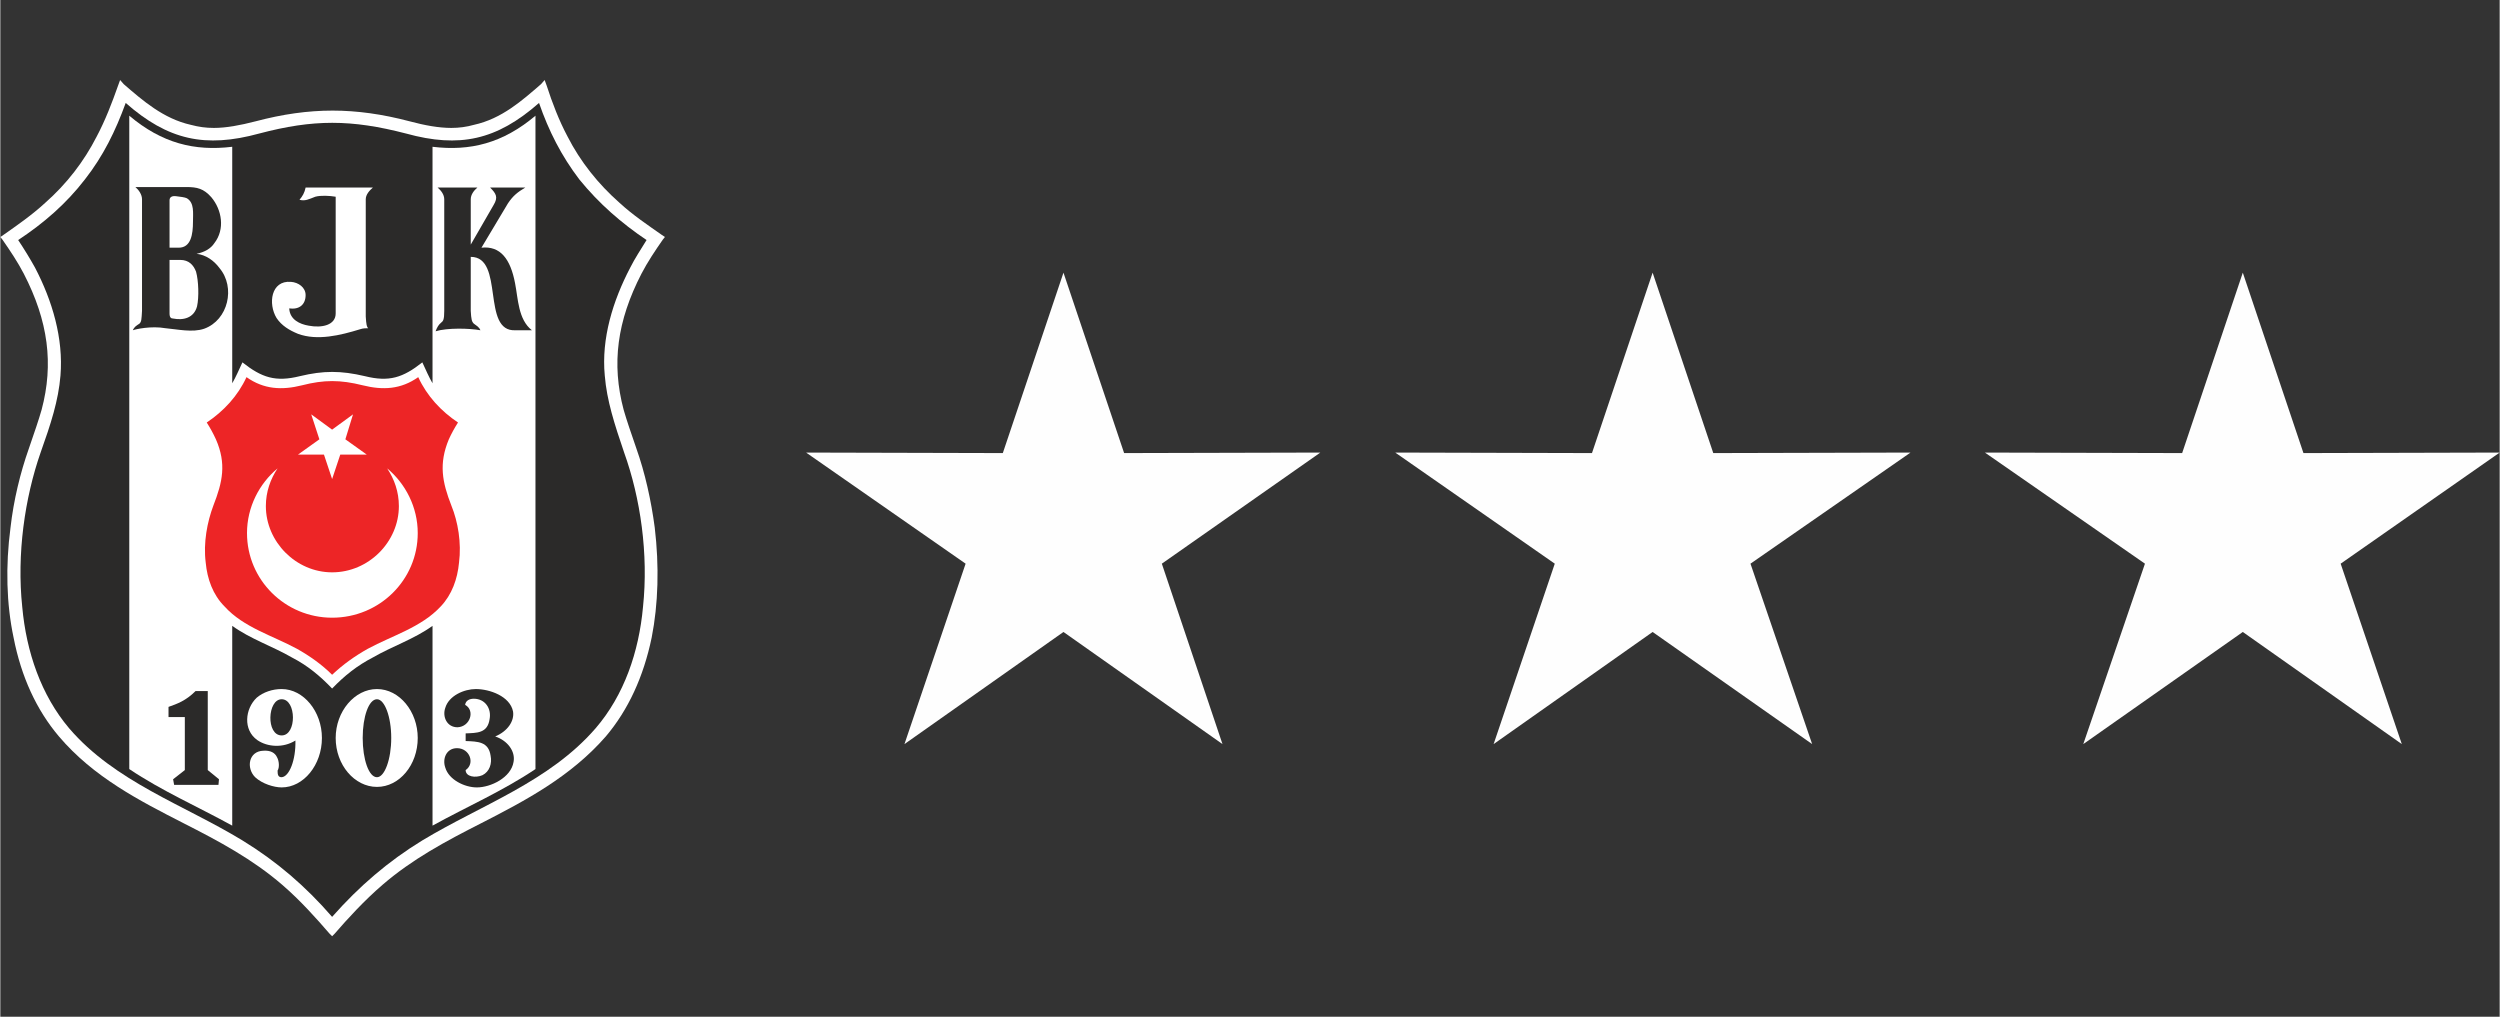 <?xml version="1.0" encoding="UTF-8"?>
<!DOCTYPE svg PUBLIC "-//W3C//DTD SVG 1.1//EN" "http://www.w3.org/Graphics/SVG/1.1/DTD/svg11.dtd">
<!-- Creator: CorelDRAW X8 -->
<svg xmlns="http://www.w3.org/2000/svg" xml:space="preserve" width="49.176mm" height="20mm" version="1.1" style="shape-rendering:geometricPrecision; text-rendering:geometricPrecision; image-rendering:optimizeQuality; fill-rule:evenodd; clip-rule:evenodd"
viewBox="0 0 4904 1995"
 xmlns:xlink="http://www.w3.org/1999/xlink">
 <rect x="0" y="0" width="4904" height="1995" fill="#333333" stroke="none"/>
 <defs>
  <style type="text/css">
   <![CDATA[
    .fil4 {fill:none}
    .fil2 {fill:#2B2A29}
    .fil3 {fill:#ED2526}
    .fil0 {fill:#FEFEFE}
    .fil1 {fill:white}
   ]]>
  </style>
 </defs>
 <g id="Katman_x0020_1">
  <g id="_502299049168">
   <polygon class="fil0" points="2086,535 2205,889 2590,888 2279,1106 2398,1460 2086,1240 1774,1460 1894,1106 1581,888 1967,889 "/>
   <polygon class="fil0" points="3242,535 3361,889 3748,888 3434,1106 3555,1460 3242,1240 2930,1460 3050,1106 2737,888 3123,889 "/>
   <polygon class="fil0" points="4400,535 4519,889 4904,888 4592,1106 4712,1460 4400,1240 4087,1460 4208,1106 3894,888 4281,889 "/>
  </g>
  <g id="_664312509120">
   <path class="fil1" d="M646 1832c-26,-30 -57,-65 -93,-96 -58,-50 -123,-85 -194,-121 -86,-44 -176,-90 -244,-170 -44,-52 -74,-117 -89,-194 -14,-66 -16,-140 -6,-216 6,-53 19,-107 36,-155 11,-32 19,-55 25,-76 24,-90 13,-174 -35,-267 -12,-23 -26,-44 -42,-67l-4 -5 6 -4c27,-19 56,-39 82,-63 42,-37 76,-81 101,-130 17,-32 30,-66 42,-100l4 -11 7 8c37,32 78,68 132,80 15,4 29,6 45,6 24,0 51,-5 82,-13 53,-14 102,-21 151,-21 48,0 98,7 151,21 30,8 57,13 82,13 15,0 30,-2 44,-6 55,-12 95,-48 132,-80l7 -8 4 11c11,34 24,68 41,100 25,49 60,93 102,130 26,24 56,44 83,63l6 4 -4 5c-16,23 -30,44 -42,67 -48,93 -59,177 -35,267 6,21 14,44 25,76 17,48 29,102 36,155 9,76 7,150 -6,216 -16,77 -46,142 -90,194 -69,79 -158,126 -244,170 -71,36 -136,71 -194,121 -36,31 -68,66 -94,96l-5 5 -5 -5 0 0z"/>
   <path class="fil1" d="M651 1827c-29,-34 -60,-67 -94,-97 -60,-50 -126,-85 -195,-121 -87,-45 -175,-90 -242,-168 -92,-110 -111,-266 -94,-404 7,-55 19,-108 36,-155 9,-27 18,-52 24,-77 27,-97 12,-182 -34,-271 -13,-24 -28,-46 -43,-67 29,-21 58,-40 84,-64 42,-38 76,-82 102,-131 17,-33 30,-68 43,-102 40,36 80,70 135,82 38,9 80,6 129,-8 104,-27 195,-28 299,0 49,14 91,17 130,8 54,-12 94,-46 134,-82 12,34 25,69 42,102 26,49 62,93 104,131 26,24 55,43 84,64 -16,21 -31,43 -43,67 -46,89 -61,174 -35,271 7,25 15,50 25,77 16,47 29,100 35,155 18,138 -1,294 -94,404 -68,78 -155,123 -242,168 -69,36 -135,71 -195,121 -34,30 -66,63 -95,97l0 0 0 0z"/>
   <path class="fil2" d="M651 1799c-52,-60 -109,-109 -176,-150 -115,-70 -250,-115 -340,-220 -55,-65 -84,-150 -92,-238 -11,-104 5,-214 36,-303 20,-56 35,-102 39,-151 6,-73 -16,-147 -50,-212 -10,-18 -21,-36 -33,-54 50,-33 94,-71 131,-119 36,-46 60,-95 80,-150 83,73 156,89 262,60 106,-28 180,-28 288,0 105,29 178,13 261,-60 19,55 44,104 79,150 39,48 83,86 132,119 -11,18 -23,36 -32,54 -34,65 -57,139 -50,212 4,49 19,95 38,151 32,89 48,199 37,303 -8,88 -37,173 -93,238 -91,105 -224,150 -340,220 -67,41 -124,90 -177,150l0 0 0 0z"/>
   <path class="fil1" d="M848 1620c67,-37 138,-68 202,-111l0 -1282c-64,54 -128,70 -202,61l0 464c-7,-12 -13,-26 -20,-41 -38,30 -65,39 -113,27 -47,-11 -81,-11 -127,0 -48,12 -75,3 -113,-27 -7,15 -13,29 -20,41l0 -464c-74,9 -138,-7 -202,-61l0 1282c64,43 135,74 202,111l0 -392c36,26 79,40 117,62 31,16 55,36 79,61 24,-25 49,-45 80,-61 38,-22 81,-36 117,-62l0 392 0 0 0 0 0 0z"/>
   <path class="fil3" d="M651 1324c21,-20 45,-37 70,-51 48,-26 105,-42 143,-83 22,-23 33,-54 36,-86 5,-39 -2,-80 -15,-112 -18,-46 -25,-82 -5,-130 5,-11 11,-22 18,-33 -33,-22 -61,-52 -78,-89 -34,24 -69,26 -109,16 -44,-11 -76,-11 -119,0 -40,10 -75,8 -109,-16 -17,37 -45,67 -78,89 7,11 13,22 18,33 21,48 13,84 -5,130 -12,32 -20,73 -15,112 3,32 14,63 37,86 37,41 94,57 142,83 25,14 49,31 69,51l0 0z"/>
   <polygon class="fil1" points="651,940 667,892 719,892 677,862 692,813 651,843 610,813 626,862 584,892 635,892 "/>
   <path class="fil1" d="M759 919c36,30 60,76 60,127 0,92 -75,166 -168,166 -92,0 -167,-74 -167,-166 0,-51 24,-97 60,-127 -14,21 -23,46 -23,74 0,70 59,130 130,130 72,0 131,-60 131,-130 0,-28 -9,-53 -23,-74l0 0 0 0z"/>
   <path class="fil1" d="M739 1372c-16,0 -28,34 -28,76 0,42 12,77 28,77 15,0 28,-35 28,-77 0,-42 -13,-76 -28,-76l0 0zm0 -20l0 0c44,0 80,44 80,96 0,53 -36,96 -80,96 -44,0 -81,-43 -81,-96 0,-52 37,-96 81,-96z"/>
   <path class="fil2" d="M896 1468c25,0 36,30 17,43 0,13 19,16 33,10 14,-7 19,-23 16,-38 -4,-28 -25,-28 -49,-29l0 -15c22,-1 43,0 47,-28 4,-21 -9,-40 -31,-40 -9,0 -16,4 -17,12 20,11 10,43 -15,44 -21,0 -30,-21 -24,-38 7,-24 37,-37 60,-37 27,0 67,14 73,44 3,19 -11,39 -35,49 24,8 40,29 36,50 -5,31 -45,50 -72,50 -24,0 -55,-15 -62,-39 -6,-17 2,-38 23,-38l0 0 0 0z"/>
   <path class="fil1" d="M544 1512c4,-6 3,-19 -1,-26 -4,-9 -13,-14 -27,-13 -29,1 -34,34 -16,52 14,13 37,20 52,20 43,0 79,-44 79,-97 0,-52 -36,-96 -79,-96 -18,0 -36,6 -49,17 -23,22 -27,63 1,83 20,14 51,16 75,1 1,38 -12,71 -27,72 -7,0 -8,-5 -8,-13l0 0 0 0 0 0zm8 -140l0 0c29,0 30,71 0,71 -31,0 -28,-71 0,-71z"/>
   <path class="fil2" d="M428 1540l-87 0 -2 -11 23 -18 0 -104 -32 0 0 -20c17,-6 34,-12 53,-31l24 0 0 155 22 18 -1 11 0 0 0 0z"/>
   <path class="fil2" d="M339 625c20,4 41,-1 47,-24 4,-18 3,-50 -2,-68 -5,-13 -14,-23 -31,-23l-21 0 0 105c0,8 3,10 7,10l0 0 0 0 0 0zm-7 -232l0 0 0 93 18 0c24,0 28,-26 28,-51 0,-17 3,-37 -12,-46 -4,-2 -13,-3 -21,-4 -7,-1 -13,1 -13,8l0 0 0 0 0 0zm-8 251l0 0c-28,-5 -59,2 -64,4 3,-7 7,-9 13,-13 4,-4 4,-8 5,-25l0 -103 0 -116c0,-9 -6,-18 -13,-24l100 0c21,0 34,3 49,20 21,25 27,63 6,90 -7,11 -20,18 -35,21 18,2 34,13 45,28 32,38 17,102 -30,119 -23,8 -53,1 -76,-1l0 0 0 0z"/>
   <path class="fil1" d="M599 368l132 0c-7,6 -14,14 -14,23l0 116 0 114c1,16 2,21 5,23 -5,0 -10,0 -16,2 -39,12 -84,23 -122,9 -17,-7 -32,-16 -42,-31 -17,-28 -11,-74 28,-71 15,1 29,11 29,26 0,19 -13,29 -32,26 0,0 0,2 0,2 2,20 20,29 38,32 26,5 53,-1 53,-24l0 -229c-12,-2 -29,-3 -40,0 -13,5 -20,9 -31,6 6,-7 10,-14 12,-24l0 0z"/>
   <path class="fil2" d="M923 480l45 -78c9,-15 5,-22 -7,-34l69 0c-15,9 -24,16 -34,31l-52 87c37,-4 57,22 66,70 6,30 6,71 33,92l-32 0c-68,4 -21,-144 -88,-144l0 3 0 103c1,17 2,21 6,25 5,4 10,6 13,13 -22,-4 -65,-5 -88,2 3,-8 6,-13 11,-17 4,-3 6,-6 6,-23l0 -103 0 -116c0,-9 -6,-17 -13,-23l78 0c-7,6 -13,14 -13,23l0 89 0 0 0 0 0 0z"/>
  </g>
  <rect class="fil4" width="4904" height="1995"/>
 </g>
</svg>
